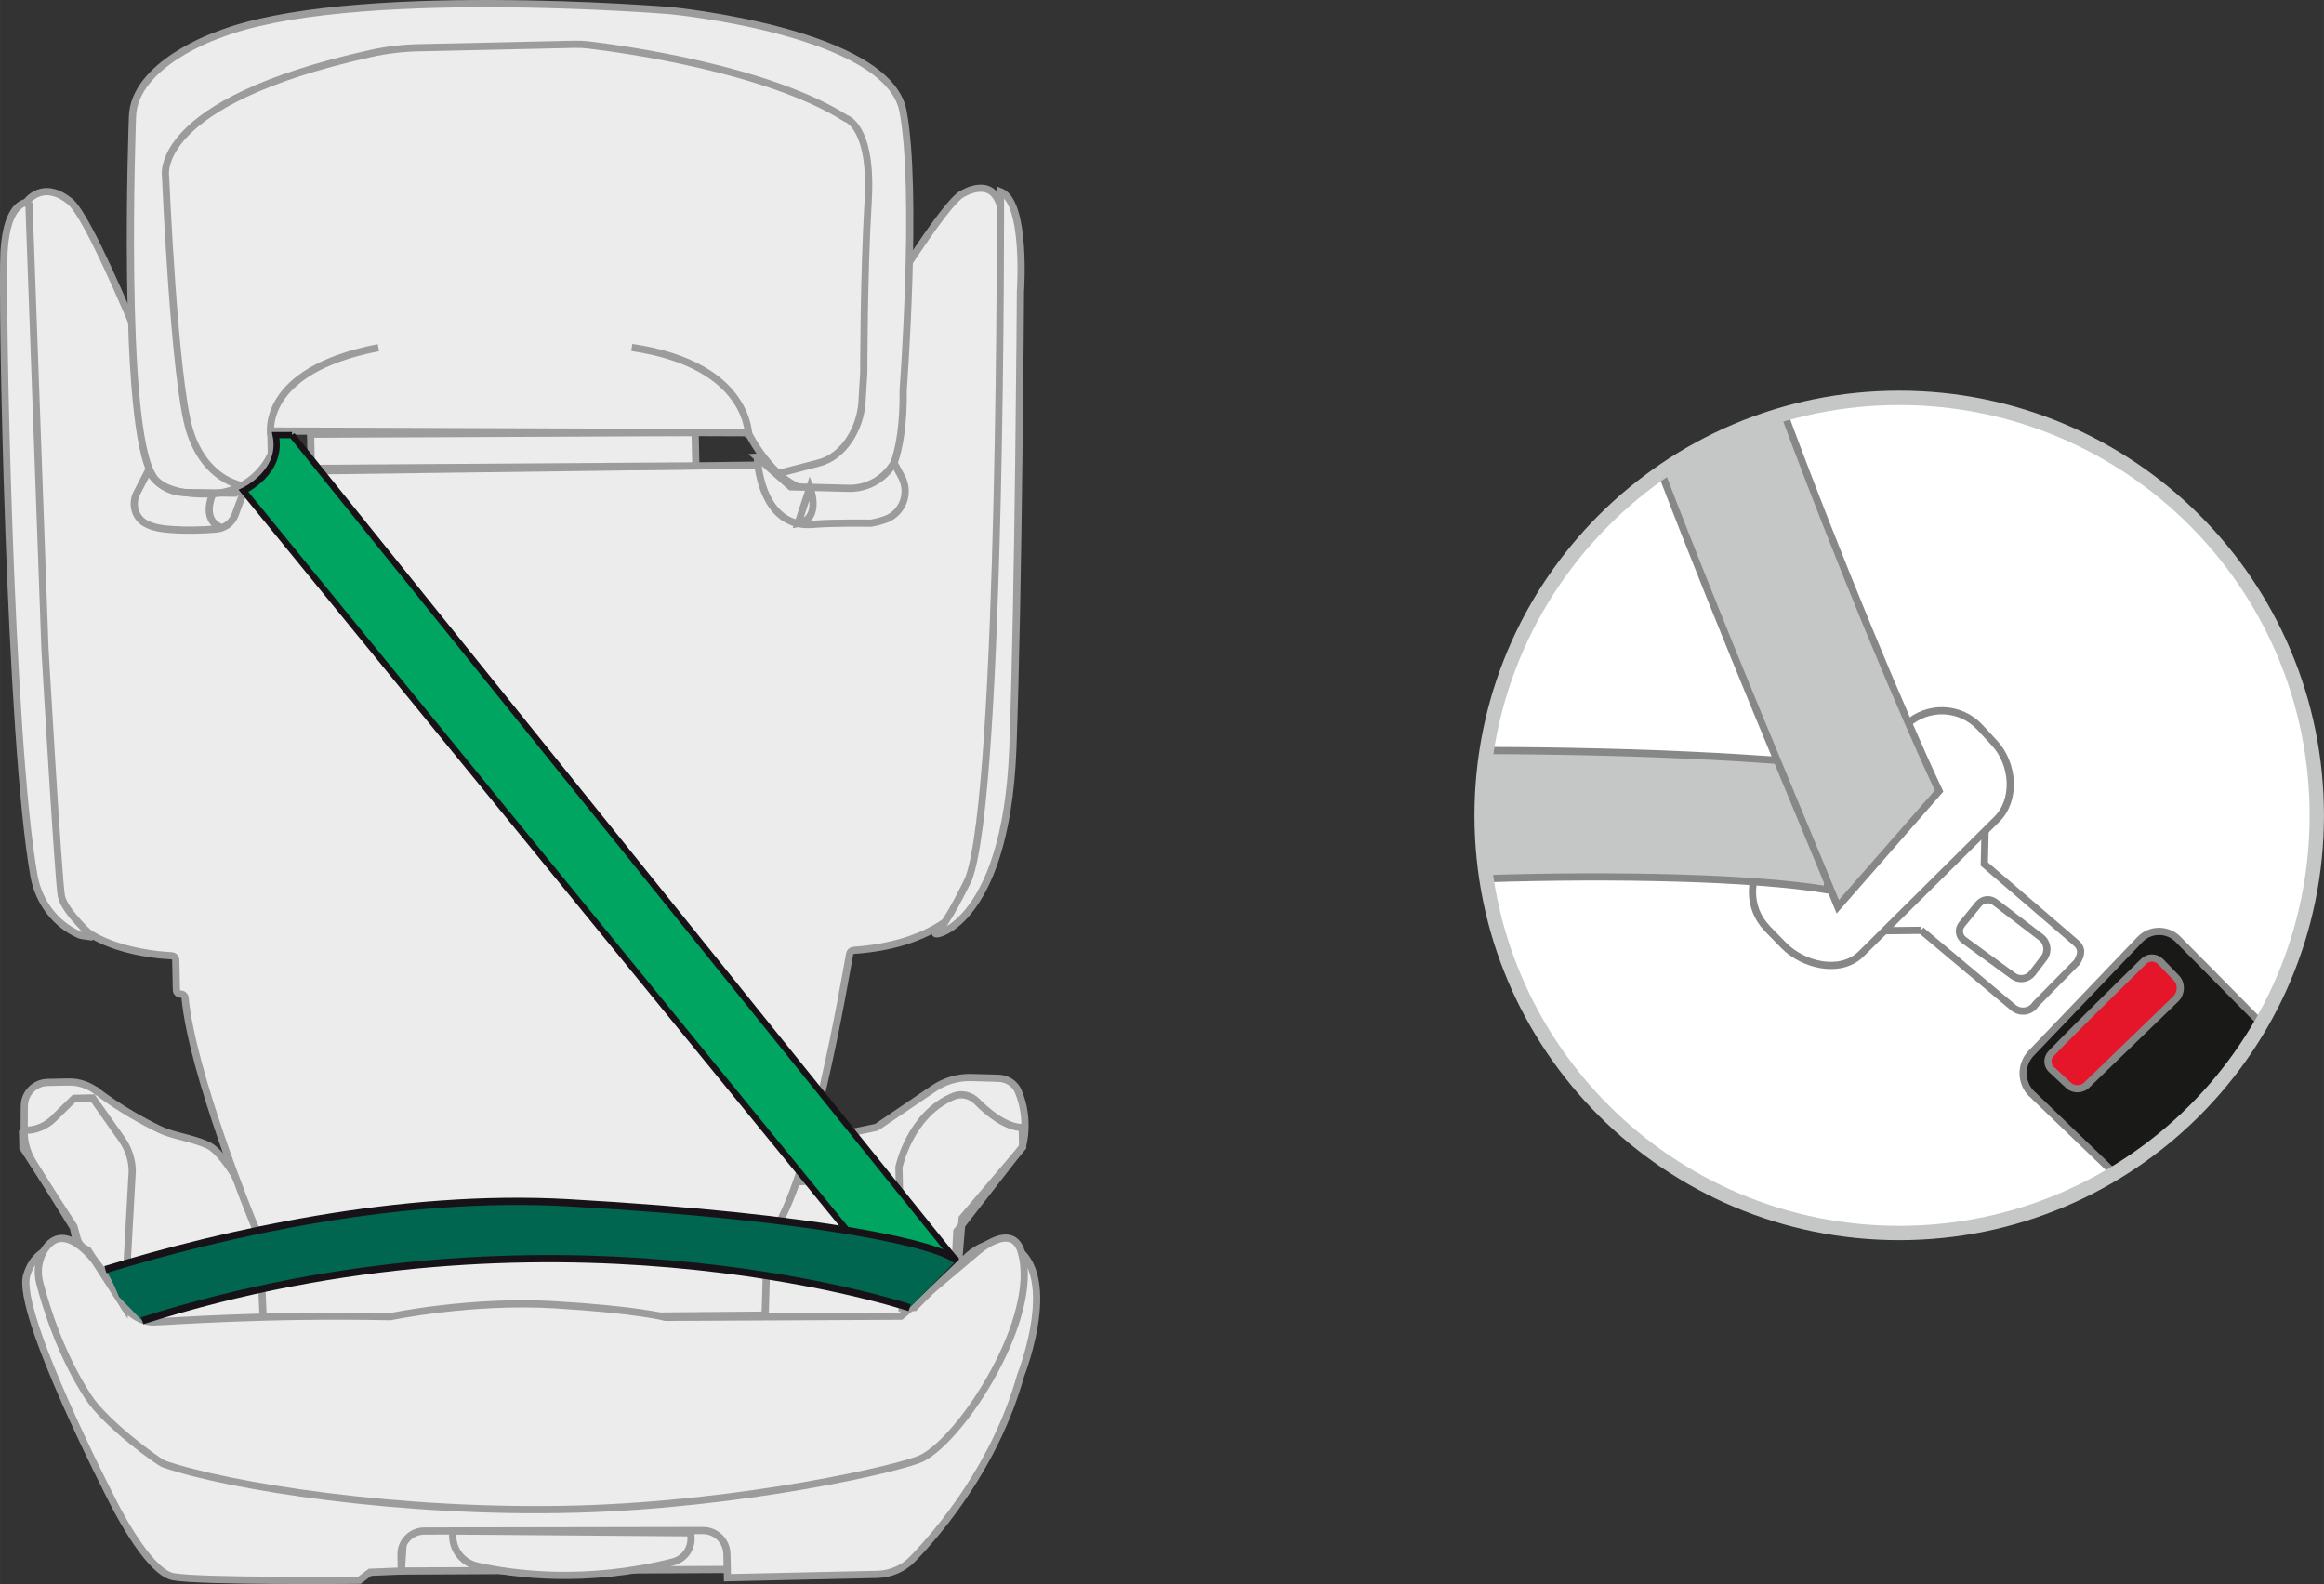 <?xml version="1.0" encoding="UTF-8"?>
<!DOCTYPE svg PUBLIC "-//W3C//DTD SVG 1.1//EN" "http://www.w3.org/Graphics/SVG/1.1/DTD/svg11.dtd">
<!-- Creator: CorelDRAW 2018 (64-Bit) -->
<svg xmlns="http://www.w3.org/2000/svg" xml:space="preserve" width="28.504mm" height="19.428mm" version="1.1" style="shape-rendering:geometricPrecision; text-rendering:geometricPrecision; image-rendering:optimizeQuality; fill-rule:evenodd; clip-rule:evenodd"
viewBox="0 0 428.98 292.39"
 xmlns:xlink="http://www.w3.org/1999/xlink">
 <rect x="0" y="0" width="428.98" height="292.39" fill="#333333" stroke="none"/>
 <defs>
  <style type="text/css">
   <![CDATA[
    .str2 {stroke:#161217;stroke-width:1.33;stroke-miterlimit:4}
    .str4 {stroke:#858787;stroke-width:1.33;stroke-miterlimit:4}
    .str5 {stroke:#868786;stroke-width:1.33;stroke-miterlimit:2.613}
    .str3 {stroke:#868786;stroke-width:1.33;stroke-miterlimit:4}
    .str0 {stroke:#9C9C9D;stroke-width:1.33;stroke-miterlimit:4}
    .str6 {stroke:#C5C6C6;stroke-width:2.65;stroke-miterlimit:10}
    .str1 {stroke:#161217;stroke-width:1.15;stroke-miterlimit:4}
    .fil6 {fill:none}
    .fil1 {fill:none;fill-rule:nonzero}
    .fil7 {fill:#191917}
    .fil5 {fill:#C5C6C6}
    .fil8 {fill:#E51629}
    .fil3 {fill:#00664F;fill-rule:nonzero}
    .fil2 {fill:#00A562;fill-rule:nonzero}
    .fil0 {fill:#ECECEC;fill-rule:nonzero}
    .fil4 {fill:white;fill-rule:nonzero}
   ]]>
  </style>
 </defs>
 <g id="Слой_x0020_1">
  <polygon class="fil0" points="74.08,290 134.23,289.71 134.82,282.52 74.63,281.31 "/>
  <polygon class="fil1 str0" points="74.08,290 134.23,289.71 134.81,282.53 74.64,281.3 "/>
  <path class="fil0" d="M17.85 201.44c-1.52,-1.15 -3.38,-1.76 -5.28,-1.71l-3.8 0.08c-2.36,0.05 -4.26,1.97 -4.28,4.33l-0.04 4.6c-0.02,2.05 0.54,4.05 1.62,5.79l7.49 12.11 0.74 3.49c0,0 -7.24,-1.74 -9.36,5.23 -2.12,6.96 15.7,41.43 15.7,41.43 0,0 6.46,13.31 11.31,14.25 4.85,0.93 34.4,0.66 34.4,0.66l1.96 -1.47 5.77 -0.23 -0.06 -2.99c-0.06,-2.41 1.88,-4.4 4.3,-4.4l51.45 -0.09c2.39,0 4.35,1.91 4.41,4.31l0.1 4.4 27.68 -0.61c2.47,-0.06 4.8,-1.08 6.51,-2.86 5.01,-5.19 15.3,-17.36 19.92,-33.83 0,0 8.71,-21.89 -3.77,-24.74 0,0 -5.58,0.31 -8.39,5.87l0.39 -7.78 12.07 -15.52c0,0 1.55,-4.96 -0.75,-10.34 -0.62,-1.43 -2.05,-2.33 -3.61,-2.38l-5.03 -0.14c-2.46,-0.07 -4.87,0.64 -6.91,2.01l-10.59 7.18 -7.97 1.67c-2.76,0.58 -4.8,2.9 -5.02,5.7l-0.22 2.61 -3.4 0.2 -5.29 17.93 -89.52 1.36 -4.86 -16.5c-0.3,-1 -4.24,-8.31 -7.09,-9.64 -3.05,-1.41 -6.41,-1.69 -9.03,-2.96 -7.03,-3.39 -11.52,-7.04 -11.52,-7.04z"/>
  <path class="fil1 str0" d="M17.85 201.44c-1.52,-1.15 -3.38,-1.76 -5.28,-1.71l-3.8 0.08c-2.36,0.05 -4.26,1.97 -4.28,4.33l-0.04 4.6c-0.02,2.05 0.54,4.05 1.62,5.79l7.49 12.11 0.74 3.49c0,0 -7.24,-1.74 -9.36,5.23 -2.12,6.96 15.7,41.43 15.7,41.43 0,0 6.46,13.31 11.31,14.25 4.85,0.93 34.4,0.66 34.4,0.66l1.96 -1.47 5.77 -0.23 -0.06 -2.99c-0.06,-2.41 1.88,-4.4 4.3,-4.4l51.45 -0.09c2.39,0 4.35,1.91 4.41,4.31l0.1 4.4 27.68 -0.61c2.47,-0.06 4.8,-1.08 6.51,-2.86 5.01,-5.19 15.3,-17.36 19.92,-33.83 0,0 8.71,-21.89 -3.77,-24.74 0,0 -5.58,0.31 -8.39,5.87l0.39 -7.78 12.07 -15.52c0,0 1.55,-4.96 -0.75,-10.34 -0.62,-1.43 -2.05,-2.33 -3.61,-2.38l-5.03 -0.14c-2.46,-0.07 -4.87,0.64 -6.91,2.01l-10.59 7.18 -7.97 1.67c-2.76,0.58 -4.8,2.9 -5.02,5.7l-0.22 2.61 -3.4 0.2 -5.29 17.93 -89.52 1.36 -4.86 -16.5c-0.3,-1 -4.24,-8.31 -7.09,-9.64 -3.05,-1.41 -6.41,-1.69 -9.03,-2.96 -7.03,-3.39 -11.52,-7.04 -11.52,-7.04z"/>
  <path class="fil0" d="M48.55 242.78l-0.58 -13.3c0,-0.11 -0.78,-2.7 -0.82,-2.79 -0.93,-2.15 -11.61,-28.45 -12.99,-42.48 -0.04,-0.41 -0.38,-0.72 -0.8,-0.71 -0.43,0.01 -0.79,-0.33 -0.8,-0.77l-0.12 -5.54c-0.01,-0.41 -0.33,-0.74 -0.75,-0.76 -3.32,-0.16 -16.95,-1.34 -20.46,-10.11 -3.9,-9.74 -6.26,-122.44 -6.39,-128.69 -0,-0.19 0.05,-0.36 0.17,-0.5 0.71,-0.84 3.5,-3.52 7.91,0.05 4.82,3.92 20.46,44.49 22.39,49.52 0.12,0.3 0.42,0.5 0.74,0.5l108.37 -1.4c0.27,-0 0.53,-0.15 0.66,-0.38 2.62,-4.49 27.78,-47.35 32.52,-49.61 0,0 5.73,-3.66 7.14,2.61 1.4,6.29 0.22,124.04 -7.74,129.52 0,0 -5.02,6.5 -19.43,7.48 -0.36,0.03 -0.66,0.28 -0.73,0.63 -0.97,5.15 -7.08,42.19 -14.57,52.09 -0.11,0.14 -0.68,2.12 -0.68,2.3l-0.33 11.53c0.01,0.44 -0.34,0.8 -0.78,0.8l-91.13 0.79c-0.43,0.01 -0.78,-0.33 -0.79,-0.76z"/>
  <path class="fil1 str0" d="M48.55 242.78l-0.58 -13.3c0,-0.11 -0.78,-2.7 -0.82,-2.79 -0.93,-2.15 -11.61,-28.45 -12.99,-42.48 -0.04,-0.41 -0.38,-0.72 -0.8,-0.71 -0.43,0.01 -0.79,-0.33 -0.8,-0.77l-0.12 -5.54c-0.01,-0.41 -0.33,-0.74 -0.75,-0.76 -3.32,-0.16 -16.95,-1.34 -20.46,-10.11 -3.9,-9.74 -6.26,-122.44 -6.39,-128.69 -0,-0.19 0.05,-0.36 0.17,-0.5 0.71,-0.84 3.5,-3.52 7.91,0.05 4.82,3.92 20.46,44.49 22.39,49.52 0.12,0.3 0.42,0.5 0.74,0.5l108.37 -1.4c0.27,-0 0.53,-0.15 0.66,-0.38 2.62,-4.49 27.78,-47.35 32.52,-49.61 0,0 5.73,-3.66 7.14,2.61 1.4,6.29 0.22,124.04 -7.74,129.52 0,0 -5.02,6.5 -19.43,7.48 -0.36,0.03 -0.66,0.28 -0.73,0.63 -0.97,5.15 -7.08,42.19 -14.57,52.09 -0.11,0.14 -0.68,2.12 -0.68,2.3l-0.33 11.53c0.01,0.44 -0.34,0.8 -0.78,0.8l-91.13 0.79c-0.43,0.01 -0.78,-0.33 -0.79,-0.76z"/>
  <path class="fil0" d="M188.51 231.1c3.55,12.05 -10.86,34.34 -18.35,38.07 -3.64,1.81 -32.79,8.54 -63.61,9.4 -32.72,0.91 -64.64,-4.27 -76.32,-8.34 -0.99,-0.34 -10.66,-7.36 -13.91,-12.32 -5.09,-7.74 -7.85,-16.72 -8.99,-21.1 -0.58,-2.23 -0.22,-4.65 1.16,-6.49 5.47,-7.3 14.54,11.03 14.54,11.03 0,0 2.34,2.75 5.36,2.67 3.03,-0.08 20.44,-1.45 43.68,-0.97 0,0 14.84,-3.12 30.27,-2.2 15.43,0.92 20.51,2.32 20.51,2.32l43.45 -0.21 14.13 -11.94c0,0 6.4,-5.63 8.09,0.08z"/>
  <path class="fil1 str0" d="M188.51 231.1c3.55,12.05 -10.86,34.34 -18.35,38.07 -3.64,1.81 -32.79,8.54 -63.61,9.4 -32.72,0.91 -64.64,-4.27 -76.32,-8.34 -0.99,-0.34 -10.66,-7.36 -13.91,-12.32 -5.09,-7.74 -7.85,-16.72 -8.99,-21.1 -0.58,-2.23 -0.22,-4.65 1.16,-6.49 5.47,-7.3 14.54,11.03 14.54,11.03 0,0 2.34,2.75 5.36,2.67 3.03,-0.08 20.44,-1.45 43.68,-0.97 0,0 14.84,-3.12 30.27,-2.2 15.43,0.92 20.51,2.32 20.51,2.32l43.45 -0.21 14.13 -11.94c0,0 6.4,-5.63 8.09,0.08z"/>
  <path class="fil0" d="M5.34 37.35c0,0 -4.06,-0.67 -4.6,9.2 -0.47,8.69 1.06,90.11 5.53,115.13 0.85,4.77 3.93,8.94 8.38,10.88 0.43,0.19 2.13,0.32 2.54,0.44 0,0 -5.28,-4.68 -5.86,-7.58 -0.57,-2.89 -3.03,-45.65 -3.03,-45.65l-2.97 -82.42z"/>
  <path class="fil1 str0" d="M5.34 37.35c0,0 -4.06,-0.67 -4.6,9.2 -0.47,8.69 1.06,90.11 5.53,115.13 0.85,4.77 3.93,8.94 8.38,10.88 0.43,0.19 2.13,0.32 2.54,0.44 0,0 -5.28,-4.68 -5.86,-7.58 -0.57,-2.89 -3.03,-45.65 -3.03,-45.65l-2.97 -82.42z"/>
  <path class="fil0" d="M184.67 35.39c0,0 0.31,110.31 -5.89,126.86 0,0 -4.24,8.87 -5.98,9.91 -1.74,1.05 12.88,-0.19 14.16,-34.01 1.05,-27.84 1.4,-84.41 1.4,-84.41 0,0 1.15,-16.45 -3.69,-18.36z"/>
  <path class="fil1 str0" d="M184.67 35.39c0,0 0.31,110.31 -5.89,126.86 0,0 -4.24,8.87 -5.98,9.91 -1.74,1.05 12.88,-0.19 14.16,-34.01 1.05,-27.84 1.4,-84.41 1.4,-84.41 0,0 1.15,-16.45 -3.69,-18.36z"/>
  <polygon class="fil0" points="57.33,80.15 57.46,86.47 128.44,86 128.31,79.84 "/>
  <polygon class="fil1 str0" points="57.33,80.15 57.46,86.47 128.44,86 128.31,79.84 "/>
  <path class="fil0" d="M24.45 21.58c0,0 -2.14,57.08 3.74,66.23 0,0 1.41,3.57 10.3,3.37 8.9,-0.2 11.59,-7.45 11.59,-7.45l-0.09 -4.17 88.11 0.32c0,0 4.36,8.99 10.84,10.56 3.55,0.85 7.07,0.68 9.53,0.36 3.03,-0.4 5.53,-2.47 6.56,-5.35 0.97,-2.72 1.76,-6.99 1.69,-13.6 0,0 2.75,-36.63 -0.04,-51.34 -2.79,-14.72 -43,-18.56 -43,-18.56 0,0 -59.8,-4.92 -83.46,4.51 0,0 -15.51,5.28 -15.77,15.13z"/>
  <path class="fil1 str0" d="M24.45 21.58c0,0 -2.14,57.08 3.74,66.23 0,0 1.41,3.57 10.3,3.37 8.9,-0.2 11.59,-7.45 11.59,-7.45l-0.09 -4.17 88.11 0.32c0,0 4.36,8.99 10.84,10.56 3.55,0.85 7.07,0.68 9.53,0.36 3.03,-0.4 5.53,-2.47 6.56,-5.35 0.97,-2.72 1.76,-6.99 1.69,-13.6 0,0 2.75,-36.63 -0.04,-51.34 -2.79,-14.72 -43,-18.56 -43,-18.56 0,0 -59.8,-4.92 -83.46,4.51 0,0 -15.51,5.28 -15.77,15.13"/>
  <path class="fil0" d="M88.12 289.1c6.54,1.47 19.85,3.31 36.09,-0.77 2.04,-0.52 3.43,-2.37 3.34,-4.43l-0.04 -0.96 -43.99 -0.33 0.06 1.18c0.11,2.57 1.98,4.74 4.54,5.31z"/>
  <path class="fil1 str0" d="M88.12 289.1c6.54,1.47 19.85,3.31 36.09,-0.77 2.04,-0.52 3.43,-2.37 3.34,-4.43l-0.04 -0.96 -43.99 -0.33 0.06 1.18c0.11,2.57 1.98,4.74 4.54,5.31m-83.96 -80.44l0.66 -0.02c1.89,-0.04 3.69,-0.8 5.04,-2.13l3.83 -3.76 3.41 -0.08 5.4 7.65c1.2,1.71 1.87,3.73 1.91,5.81l-1.4 25.19 -6.81 -10.59c-0.96,-0.34 -1.69,-1.12 -1.95,-2.1l-0.6 -2.2 -9.42 -14.57 -0.07 -3.22m184.53 -0.5c-3.11,-0.06 -6.45,-2.88 -8.37,-4.82 -1.14,-1.14 -2.85,-1.57 -4.33,-0.95 -8.09,3.39 -10.06,13.09 -10.06,13.09l0.57 25.95 2.28 -0.05 8.15 -8.27 0.67 -8.22 11.17 -13.13 -0.08 -3.6m-144.04 -118.53c0,0 -6.78,-0.9 -9.64,-10.12 -2.86,-9.23 -4.45,-46.9 -4.45,-46.9 0,0 -2.77,-13.68 37.78,-22.69 2.89,-0.65 5.85,-1.01 8.82,-1.08l28.87 -0.64c0.89,-0.02 1.78,0.02 2.66,0.13 6.33,0.75 32.94,4.39 47.43,13.54 0,0 4.96,1.4 4.13,15.25 -0.83,13.85 -0.81,31.66 -0.81,31.66l-0.33 5.47c-0.29,4.81 -3.34,10.08 -8.01,11.24l-7.4 1.93m-93.71 -7.11c0,0 -2.27,-11.84 19.86,-16.11m68.36 16.65c0,0 0.71,-13.4 -21.59,-16.69m-89.22 22.71l-2.13 4.14c-1.04,2.02 -0.38,4.59 1.62,5.66 0.86,0.47 2.01,0.83 3.52,0.99 3.58,0.37 7.16,0.21 9.48,0.02 1.6,-0.13 2.97,-1.16 3.52,-2.67l2.22 -6.02 -2.23 2.07 -9.38 -0.13c-2.78,-0.04 -5.32,-1.6 -6.62,-4.06m11.96 4.14c0,0 -2.47,5 1.6,6.43"/>
  <path class="fil0" d="M139.78 84.39c0,0 0.38,13.34 10.38,12.4 3.53,-0.33 10.61,-0.21 10.61,-0.21 0,0 1.19,-0.18 2.63,-0.68 3.21,-1.13 4.62,-4.89 3.01,-7.88l-1.38 -2.56 -0.51 0.72c-1.82,2.56 -4.78,4.05 -7.93,3.96l-10.63 -0.28 -6.19 -5.47z"/>
  <path class="fil1 str0" d="M139.78 84.39c0,0 0.38,13.34 10.38,12.4 3.53,-0.33 10.61,-0.21 10.61,-0.21 0,0 1.19,-0.18 2.63,-0.68 3.21,-1.13 4.62,-4.89 3.01,-7.88l-1.38 -2.56 -0.51 0.72c-1.82,2.56 -4.78,4.05 -7.93,3.96l-10.63 -0.28 -6.19 -5.47z"/>
  <path class="fil0 str0" d="M149.5 89.95c0,0 2.26,5.86 -2.2,6.69l2.2 -6.69z"/>
  <path class="fil2" d="M53.89 80.32l122.39 152.11 -8.74 8.41 -122.59 -150.23c0,0 7.38,-3.43 5.93,-10.29l3.02 0z"/>
  <path class="fil1 str1" d="M53.89 80.32l122.39 152.11 -8.74 8.41 -122.59 -150.23c0,0 7.38,-3.43 5.93,-10.29l3.02 0z"/>
  <path class="fil3" d="M167.91 241.4c-3.03,-0.99 -67.04,-21.35 -141.66,2.4l-4.29 -4.42 0 0c-0.21,-0.47 -0.99,-2.67 -2.51,-5.04 21.91,-6.66 54.3,-14.1 85.5,-12.33 47.55,2.7 68.52,7.83 71.62,10.65l-8.66 8.73z"/>
  <path class="fil1 str2" d="M167.91 241.4c-3.03,-0.99 -67.04,-21.35 -141.66,2.4m-6.8 -9.45c21.91,-6.66 54.3,-14.1 85.5,-12.33 47.55,2.7 68.52,7.83 71.62,10.65"/>
  <path class="fil4" d="M427.65 150.52c0,42.58 -34.51,77.08 -77.08,77.08 -42.57,0 -77.08,-34.51 -77.08,-77.08 0,-42.57 34.51,-77.08 77.08,-77.08 42.57,0 77.08,34.51 77.08,77.08z"/>
  <path class="fil4" d="M354.62 171.72l17.02 14.28c1.28,1.07 3.22,0.77 4.11,-0.64l7.61 -7.73c0.93,-1.49 1.05,-2.65 -0.33,-3.74l-16.75 -14.4 0.15 -6.59 -19.35 18.91 7.54 -0.08z"/>
  <path class="fil1 str3" d="M354.62 171.72l17.02 14.28c1.28,1.07 3.22,0.77 4.11,-0.64l7.61 -7.73c0.93,-1.49 1.05,-2.65 -0.33,-3.74l-16.75 -14.4 0.15 -6.59 -19.35 18.91 7.54 -0.08"/>
  <path class="fil4" d="M362.51 173.52l9.1 6.64c1.11,0.81 2.67,0.59 3.52,-0.5l2.14 -2.79c0.92,-1.19 0.69,-2.91 -0.5,-3.83l-8.52 -6.51c-0.95,-0.72 -2.29,-0.56 -3.05,0.36l-3.06 3.74c-0.73,0.89 -0.56,2.22 0.37,2.89z"/>
  <path class="fil1 str4" d="M362.51 173.52l9.1 6.64c1.11,0.81 2.67,0.59 3.52,-0.5l2.14 -2.79c0.92,-1.19 0.69,-2.91 -0.5,-3.83l-8.52 -6.51c-0.95,-0.72 -2.29,-0.56 -3.05,0.36l-3.06 3.74c-0.73,0.89 -0.56,2.22 0.37,2.89"/>
  <path class="fil4" d="M326.19 171.38l2.99 3.06c3.67,3.77 10.48,5.37 14.28,1.72l25.02 -24.82c3.77,-3.61 3.23,-10.33 -0.32,-14.17l-2.67 -2.89c-3.62,-3.91 -9.73,-4.13 -13.61,-0.48l-25.38 23.89c-3.91,3.68 -4.04,9.84 -0.3,13.68z"/>
  <path class="fil1 str3" d="M326.19 171.38l2.99 3.06c3.67,3.77 10.48,5.37 14.28,1.72l25.02 -24.82c3.77,-3.61 3.23,-10.33 -0.32,-14.17l-2.67 -2.89c-3.62,-3.91 -9.73,-4.13 -13.61,-0.48l-25.38 23.89c-3.91,3.68 -4.04,9.84 -0.3,13.68"/>
  <path class="fil5" d="M274.37 162.19c23.46,-0.74 49.19,-0.25 62.86,2.05 1.22,-14.24 20.76,-20.35 16.09,-21.09 -20.88,-3.36 -52.03,-4.54 -78.9,-4.61 -0.61,3.9 -0.93,7.9 -0.93,11.97l0 0c0,3.97 0.3,7.87 0.88,11.67z"/>
  <path class="fil6 str5" d="M274.37 162.19c23.46,-0.74 49.19,-0.25 62.86,2.05 1.22,-14.24 20.76,-20.35 16.09,-21.09 -20.88,-3.36 -52.03,-4.54 -78.9,-4.61"/>
  <path class="fil7" d="M375.06 201.95c-2.09,-2.04 -2.16,-5.41 -0.14,-7.52l20.07 -20.99c1.95,-2.03 5.17,-2.02 7.12,0.02l15.3 15.48c-6.55,11.36 -15.9,20.89 -27.12,27.64l-15.22 -14.64z"/>
  <path class="fil6 str3" d="M375.06 201.95c-2.09,-2.04 -2.16,-5.41 -0.14,-7.52l20.07 -20.99c1.95,-2.03 5.17,-2.02 7.12,0.02l15.3 15.48m-27.12 27.64l-15.22 -14.64"/>
  <path class="fil5" d="M329.35 76.4c9.99,26.97 22.1,55.92 28.58,69.61l-18.7 21.37c-7.44,-18.17 -21.06,-50.1 -32.59,-80.2 6.84,-4.75 14.49,-8.43 22.7,-10.78z"/>
  <path class="fil6 str5" d="M329.35 76.4c9.99,26.97 22.1,55.92 28.58,69.61l-18.7 21.37c-7.44,-18.17 -21.06,-50.1 -32.59,-80.2"/>
  <path class="fil8" d="M395.7 177.45c0.88,-0.86 2.31,-0.81 3.17,0.11l2.91 3.02c0.96,1.05 0.89,2.75 -0.13,3.78l-16.4 15.87c-1,1.02 -2.64,1 -3.61,-0.05l-3.02 -2.82c-0.78,-0.8 -0.79,-2.05 -0.04,-2.84 3.5,-3.69 13.26,-13.28 17.13,-17.07z"/>
  <path class="fil6 str3" d="M395.7 177.45c0.88,-0.86 2.31,-0.81 3.17,0.11l2.91 3.02c0.96,1.05 0.89,2.75 -0.13,3.78l-16.4 15.87c-1,1.02 -2.64,1 -3.61,-0.05l-3.02 -2.82c-0.78,-0.8 -0.79,-2.05 -0.04,-2.84 3.5,-3.69 13.26,-13.28 17.13,-17.07"/>
  <path class="fil6 str6" d="M427.65 150.52c0,42.58 -34.51,77.08 -77.08,77.08 -42.57,0 -77.08,-34.51 -77.08,-77.08 0,-42.57 34.51,-77.08 77.08,-77.08 42.57,0 77.08,34.51 77.08,77.08z"/>
 </g>
</svg>

